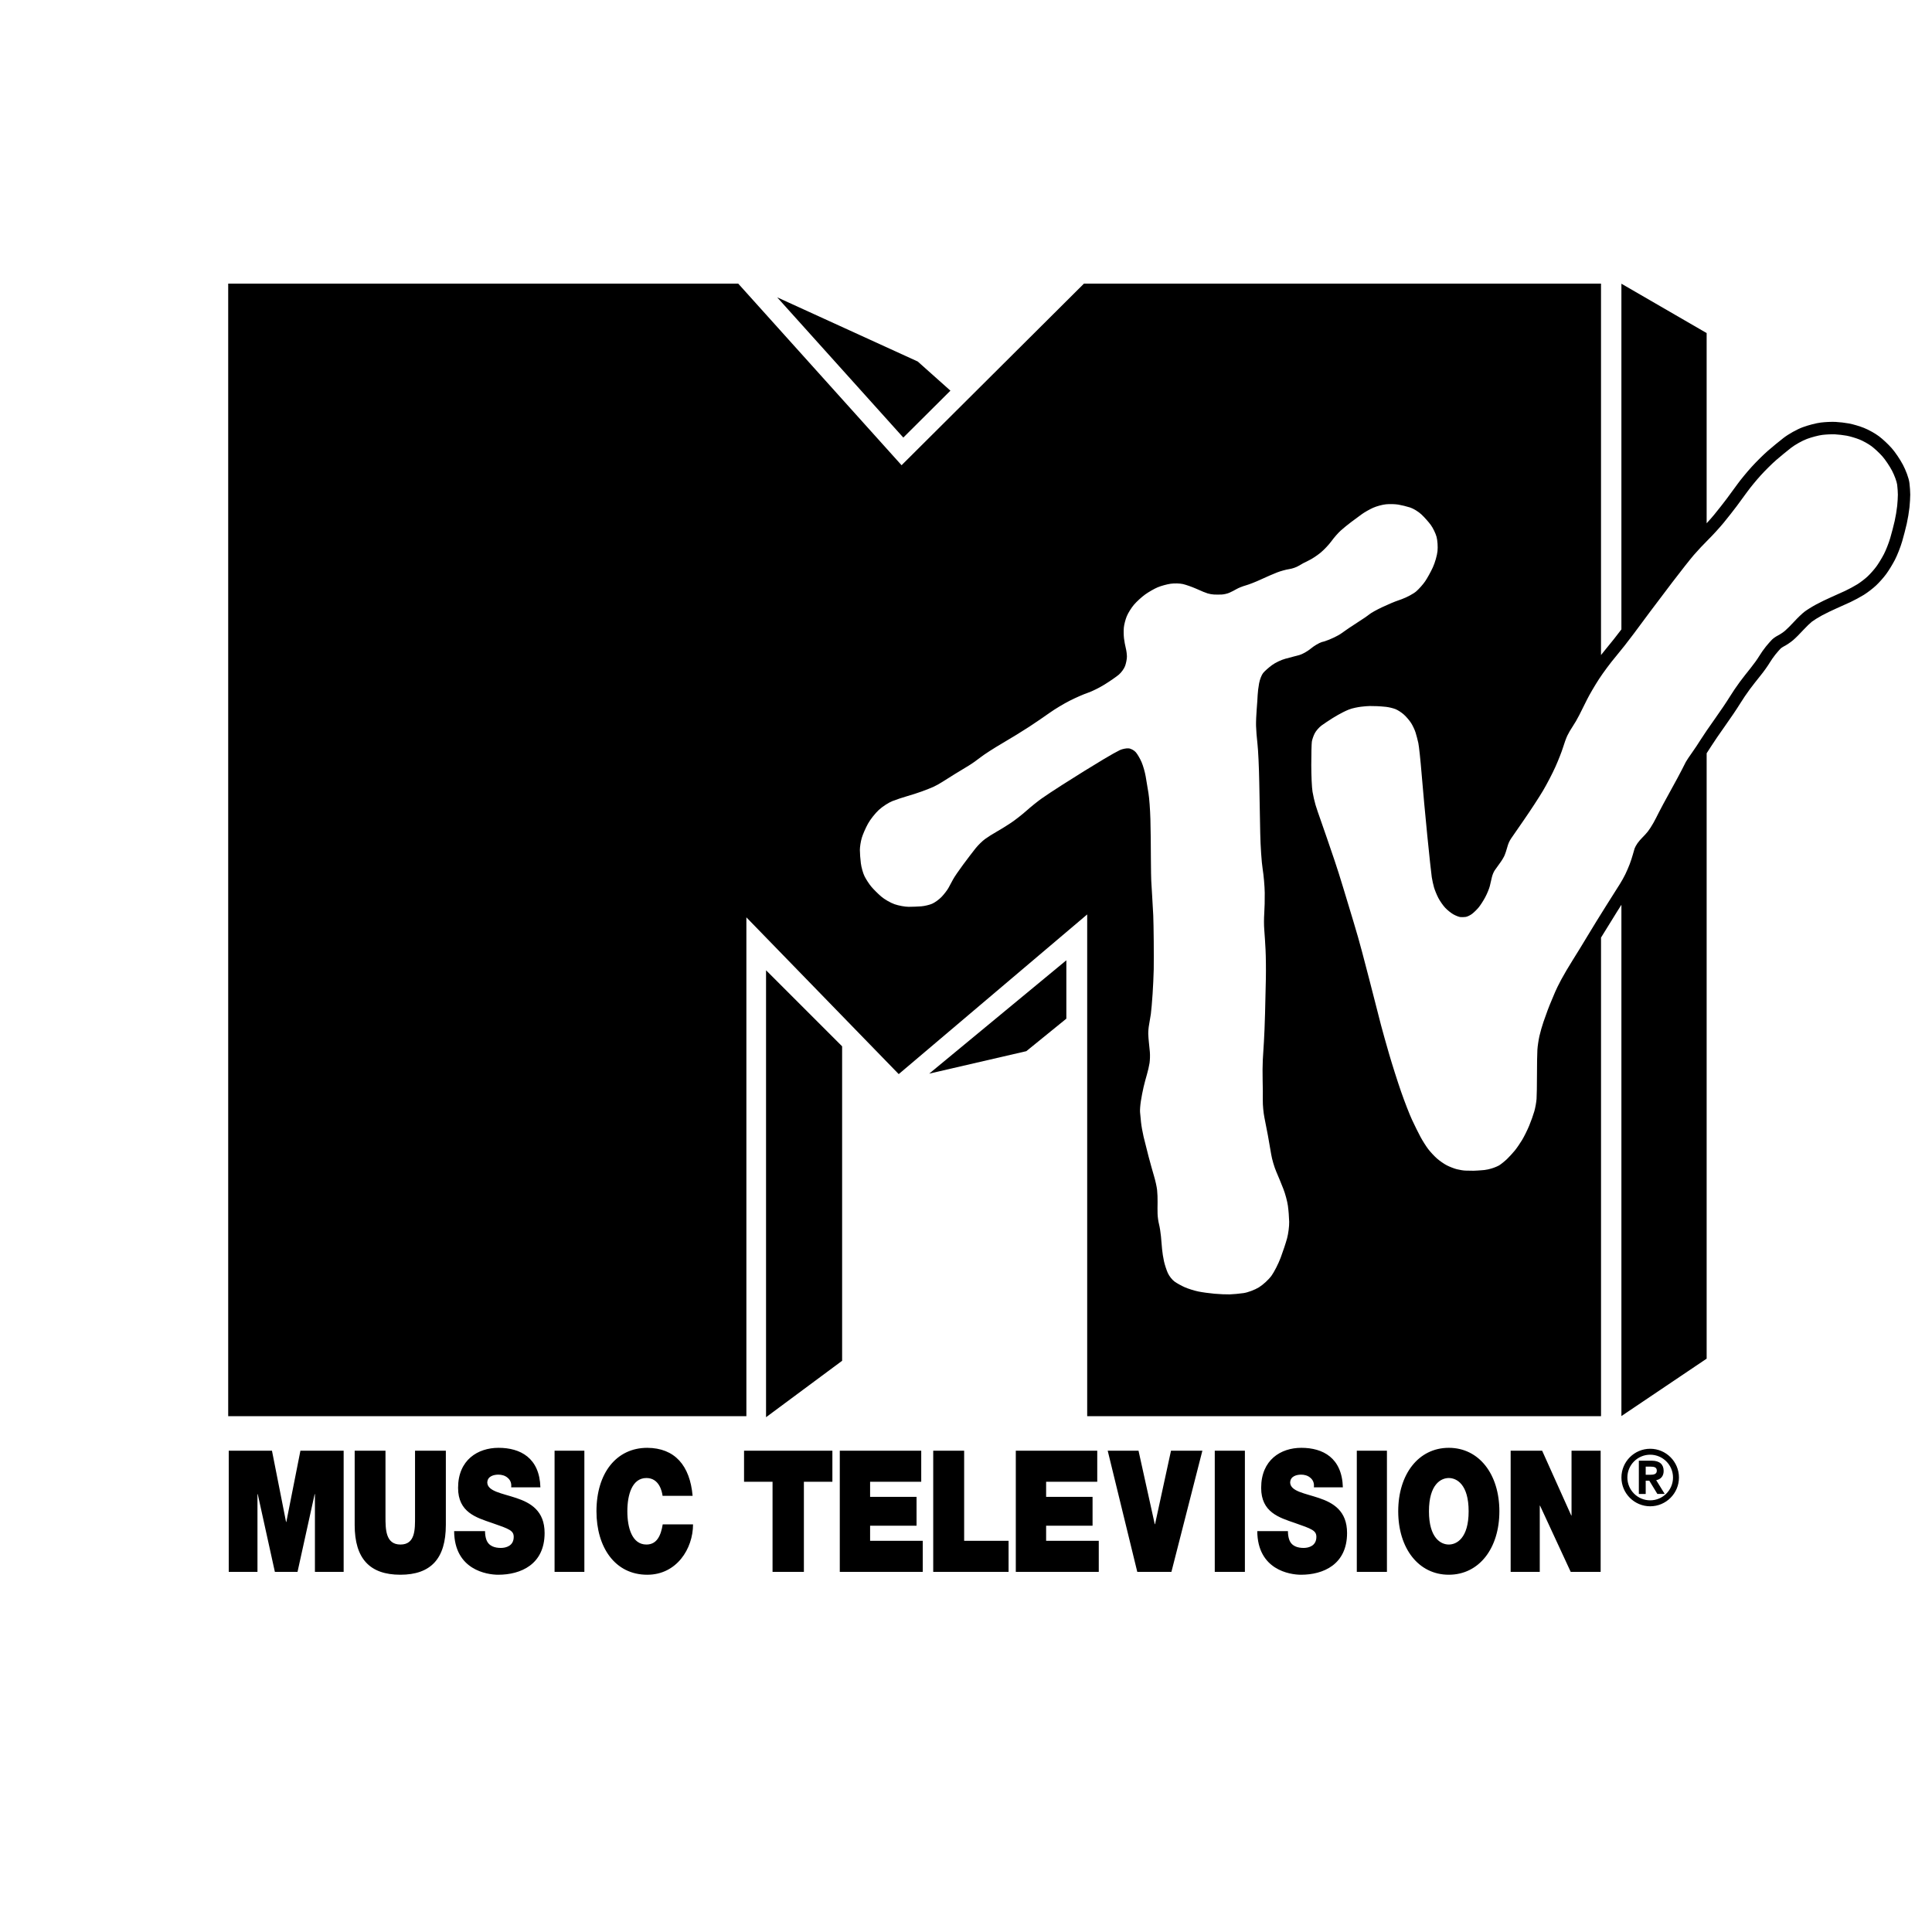 <?xml version="1.0" encoding="UTF-8"?>
<svg id="Layer_1" data-name="Layer 1" xmlns="http://www.w3.org/2000/svg" viewBox="0 0 2500 2500">
  <defs>
    <style>
      .cls-1 {
        fill: #000;
        stroke-width: 0px;
      }
    </style>
  </defs>
  <g>
    <polygon class="cls-1" points="991.26 1833.87 1089.7 1760.85 1089.7 1353.92 991.26 1255.53 991.26 1833.87"/>
    <polygon class="cls-1" points="1328.05 1360.22 1379.85 1318.14 1379.85 1242.6 1202.38 1389.28 1328.05 1360.22"/>
    <polygon class="cls-1" points="1229.84 505.51 1187.54 467.78 1005.63 384.72 1168.88 566.21 1229.84 505.51"/>
    <path class="cls-1" d="M2470.84,625.21c-.86-6.9-4.92-17.04-8.34-23.56-3.78-7.21-10.11-16.59-14.73-21.81-4.49-5.08-11.53-11.65-16.37-15.29-5.07-3.81-13.45-8.48-19.5-10.87-5.71-2.26-13.99-4.7-19.25-5.69-4.92-.92-12.57-1.82-17.42-2.05-5.08-.24-13.26.11-19,.82-6.06.74-16.18,3.35-23.54,6.08-7.66,2.85-18.43,8.87-25.04,14.02-5.47,4.25-14.37,11.57-19.85,16.32-5.72,4.97-15.06,14.21-21.26,21.04-6.16,6.78-14.29,16.68-18.51,22.53-4.51,6.24-9.11,12.51-13.67,18.64-3.53,4.74-10.86,14.08-16.02,20.38-2.62,3.2-6.28,7.37-9.94,11.37v-246.15l-110.3-63.87v447.33c-6.45,8.54-13.15,17-19.91,25.13-1.97,2.33-4.18,5.09-6.48,8.03v-480.61h-669.07l-236,235-211.38-235H295.29v1465.51h670.52v-645.47l197.14,202.85,243.87-206.62v649.25h664.9v-619.3c5.91-9.73,14.24-23.2,20.45-33.06,1.99-3.16,4.01-6.35,5.93-9.4v661.61l110.3-74.28v-783.37c2.23-3.34,4.43-6.73,6.04-9.34,2.89-4.65,10.91-16.4,17.53-25.67,7.09-9.93,15.9-22.98,19.63-29.09,3.27-5.35,9.04-13.89,12.58-18.62,3.76-5.01,9.86-12.83,13.61-17.43,4.42-5.43,9.69-12.81,12.27-17.15,1.78-2.99,5.24-7.93,7.41-10.59,2.67-3.27,5.76-6.73,6.74-7.7.64-.6,2.53-1.9,3.58-2.43,3.67-1.83,8.84-5.26,12.29-8.16,3.45-2.89,9.56-9.11,13.55-13.49,3.76-4.12,8.93-9.03,11.05-10.67,2.13-1.65,8.14-5.44,12.99-8.05,4.93-2.64,13.16-6.65,17.98-8.74,5.33-2.31,13.71-6.09,18.8-8.48,5.92-2.83,11.75-5.98,17.34-9.36l.19-.12c4.86-3.04,11.64-8.26,15.76-12.14,4.08-3.84,9.68-10.16,13.02-14.7,3.21-4.35,8.12-12.36,11.18-18.25,3.1-5.97,7.24-16.44,9.41-23.86,1.95-6.66,4.64-17,6.01-23.14,1.5-6.89,2.68-13.93,3.49-20.92l.03-.25c.54-5.44.97-12.6.97-16.3s-.44-10.27-1.02-14.89ZM1680.68,847.79c-4.24,1.15-12.01,3.21-17.28,4.58-5.26,1.38-13.14,5.12-17.48,8.33-4.35,3.21-9.51,7.79-11.45,10.2-1.95,2.41-4.29,8.4-5.2,13.33s-1.75,11.76-1.87,15.2c-.12,3.43-.68,11.77-1.25,18.52-.57,6.76-.95,16.4-.83,21.44.11,5.04.95,15.63,1.87,23.53.92,7.9,1.94,30.1,2.29,49.34.35,19.24.92,48.84,1.25,65.79.34,16.94,1.75,37.74,3.12,46.22,1.37,8.47,2.59,22.43,2.71,31.02s-.17,20.58-.62,26.65c-.46,6.07-.46,15.44,0,20.82.67,8.67,1.22,17.34,1.66,26.02.46,8.93.65,25.8.42,37.48-.23,11.68-.7,32.01-1.05,45.18-.34,13.17-1,29.47-1.45,36.22-.46,6.76-1.11,17.43-1.46,23.74-.34,6.29-.43,18.19-.21,26.43.23,8.25.33,19.96.21,26.03-.11,6.07.83,16.09,2.09,22.28,1.25,6.18,3.32,16.77,4.58,23.52,1.46,7.97,2.85,15.94,4.16,23.94,1.03,6.42,4.03,16.63,6.66,22.7s6.76,16.09,9.16,22.28c2.41,6.18,5.03,15.92,5.83,21.65.8,5.73,1.54,15.09,1.66,20.82.12,5.73-1.1,15.28-2.7,21.23-1.6,5.95-5.35,17.29-8.33,25.19-2.98,7.9-8.32,18.39-11.87,23.32-3.54,4.93-10.85,11.66-16.23,14.99-5.38,3.32-14.38,6.69-19.99,7.5-5.61.8-13.66,1.54-17.9,1.66-4.24.11-13.04-.26-19.58-.84-6.53-.56-15.99-1.88-21.03-2.91-5.03-1.03-12.82-3.46-17.28-5.41-4.47-1.95-10.56-5.32-13.53-7.5-2.98-2.17-6.82-7.05-8.54-10.82-1.72-3.78-3.96-10.62-5-15.2-1.03-4.57-2.15-11.7-2.5-15.82-.34-4.13-1-11.61-1.45-16.65-.46-5.04-1.59-12.07-2.5-15.62-.92-3.54-1.75-9.54-1.87-13.32-.12-3.78-.12-10.62,0-15.2.12-4.57-.17-11.7-.62-15.82-.45-4.13-2.23-12.18-3.96-17.91-1.72-5.72-4.9-17.15-7.08-25.39-2.17-8.25-5.07-19.78-6.45-25.61-1.38-5.83-2.88-14.37-3.33-18.95-.46-4.58-1.02-10.39-1.25-12.9-.23-2.53.24-8.89,1.05-14.16.8-5.27,2.4-13.51,3.54-18.32,1.14-4.81,3.11-12.22,4.37-16.45,1.38-4.79,2.5-9.66,3.33-14.57.56-3.78.76-10.15.42-14.16-.35-4.01-.9-9.64-1.25-12.49-.34-2.86-.72-7.74-.83-10.82-.11-3.09.36-8.52,1.04-12.07.69-3.55,1.72-9.73,2.29-13.74.57-4.01,1.6-15.81,2.29-26.23.69-10.61,1.18-21.23,1.46-31.85.12-7.1.11-23.5,0-36.44s-.39-27.93-.62-33.31c-.23-5.38-.89-17-1.46-25.81-.57-8.82-1.06-17.79-1.06-17.79l-.1-2.17s-.45-13.34-.45-28.57-.28-37.77-.62-50.11c-.34-12.34-1.47-27.53-2.52-33.76l-3.56-21.39c-.92-5.53-3.29-13.84-5.25-18.45-1.96-4.61-5.36-10.46-7.55-13-2.19-2.54-6.44-4.8-9.43-5.03-3-.23-8.09.81-11.32,2.31-3.23,1.5-12.48,6.68-20.55,11.53-8.07,4.84-19.68,11.92-25.78,15.73-9.46,5.91-18.89,11.85-28.31,17.82-9.45,6-21.44,13.93-26.62,17.62-5.19,3.68-13.97,10.77-19.51,15.72-5.54,4.95-14.6,12.03-20.13,15.72s-13.93,8.88-18.66,11.53c-4.73,2.65-11.43,6.9-14.88,9.43-3.46,2.54-8.94,7.91-12.16,11.95-3.23,4.03-10.5,13.56-16.15,21.17-5.65,7.61-11.5,16.2-13,19.08-1.5,2.88-4.14,7.79-5.87,10.9-1.73,3.12-5.79,8.4-9.02,11.75s-8.7,7.31-12.16,8.8c-3.46,1.5-9.78,3.01-14.04,3.35s-11.63.63-16.36.63-12.93-1.51-18.24-3.36c-5.31-1.85-13.14-6.38-17.4-10.06-4.27-3.69-10.02-9.45-12.79-12.79-2.77-3.34-6.64-9.29-8.6-13.21-1.97-3.92-4.14-11.57-4.82-16.99-.7-5.42-1.26-13.15-1.26-17.19s1.13-11.11,2.51-15.72c1.38-4.61,4.97-12.82,7.97-18.24,2.99-5.42,9.32-13.44,14.05-17.82,4.73-4.38,12.75-9.57,17.82-11.53,5.07-1.96,13.56-4.79,18.87-6.29,5.31-1.5,13.8-4.23,18.87-6.08,5.07-1.85,11.77-4.49,14.88-5.87,3.12-1.39,8.4-4.31,11.75-6.5,3.35-2.19,10.71-6.81,16.36-10.27,5.65-3.46,13.58-8.27,17.61-10.69,4.03-2.42,11.02-7.33,15.51-10.9,4.5-3.57,17.24-11.78,28.31-18.24,11.07-6.46,26.74-16.08,34.81-21.39,8.07-5.31,19.97-13.42,26.43-18.03,6.46-4.62,18.06-11.6,25.79-15.52,7.73-3.92,18.29-8.54,23.48-10.27,5.19-1.73,14.91-6.54,21.6-10.69,6.69-4.15,14.9-9.81,18.24-12.58,3.34-2.76,7.12-7.95,8.38-11.53,1.27-3.58,2.31-8.96,2.31-11.95s-.66-8-1.47-11.11c-.81-3.12-1.85-8.78-2.31-12.58-.46-3.81-.56-10.03-.21-13.84.34-3.8,2.04-10.41,3.77-14.67,1.73-4.27,5.98-11.06,9.43-15.1,3.46-4.04,9.97-9.99,14.47-13.21,4.5-3.23,11.76-7.38,16.14-9.23,4.38-1.84,11.94-3.92,16.78-4.61,4.84-.69,12.01-.5,15.93.42,3.92.92,11.46,3.56,16.77,5.87l9.65,4.19,1.35.49s2.07.85,4.13,1.53c2.71.8,5.51,1.29,8.33,1.46,2.51.12,6.92.11,9.78,0,2.86-.11,7.36-1.15,9.99-2.29,2.63-1.15,6.84-3.3,9.36-4.79,2.53-1.49,7.96-3.64,12.08-4.79,4.12-1.14,12.93-4.6,19.57-7.7s15.92-7.12,20.61-8.95c4.69-1.83,11.81-3.8,15.82-4.37,4.01-.57,9.63-2.54,12.49-4.37s8.48-4.83,12.49-6.67c4.01-1.83,11.04-6.42,15.62-10.2s10.95-10.53,14.16-14.99c3.2-4.46,8.63-10.65,12.07-13.74,3.44-3.09,9.53-8.06,13.53-11.03,4-2.98,10.09-7.47,13.53-9.99,3.43-2.51,9.99-6.26,14.57-8.32s12.17-4.12,16.86-4.58c4.69-.46,11.9-.27,16.03.42,4.13.69,10.96,2.38,15.2,3.75,4.24,1.38,10.8,5.4,14.57,8.95,3.78,3.55,9.21,9.64,12.07,13.53,2.86,3.89,6.24,10.82,7.5,15.41,1.26,4.58,1.82,12.92,1.25,18.53-.57,5.61-3.29,15.07-6.04,21.03-2.75,5.96-7.25,14.1-10,18.11-2.75,4.01-7.9,9.81-11.45,12.91-3.55,3.1-12.07,7.68-18.94,10.2l-3.34,1.19c-5.94,1.95-14.52,5.7-21.62,9.02-7.1,3.32-14.69,7.54-16.86,9.37-2.17,1.83-9.29,6.71-15.83,10.82-6.52,4.12-15.52,10.21-19.98,13.53-4.46,3.32-14.48,8.1-22.27,10.62l-1.66.42-1.66.42c-3.66,1.15-10.13,4.98-14.37,8.54-4.24,3.55-11.17,7.39-15.41,8.54ZM2454.93,654.79c-.75,6.5-1.83,12.96-3.23,19.35-1.28,5.72-3.86,15.64-5.73,22.04-1.88,6.4-5.58,15.84-8.25,20.97-2.67,5.13-7.09,12.38-9.86,16.12-2.76,3.74-7.75,9.39-11.1,12.54-3.35,3.15-9.32,7.75-13.26,10.21-5.17,3.13-10.49,6-15.95,8.6-4.83,2.26-13.05,5.97-18.28,8.24-5.23,2.27-13.85,6.46-19.17,9.32-5.32,2.86-12.18,7.14-15.23,9.5-3.05,2.36-8.94,8.01-13.08,12.54-4.13,4.53-9.54,9.93-12.01,12.01s-6.57,4.81-9.14,6.09c-2.57,1.28-6.03,3.7-7.71,5.38-1.68,1.68-5.22,5.7-7.88,8.96-2.66,3.25-6.61,8.89-8.78,12.54-2.17,3.65-7.09,10.5-10.93,15.23-3.84,4.73-10.14,12.79-13.99,17.92-3.84,5.13-9.89,14.07-13.44,19.89-3.55,5.82-12.1,18.47-18.99,28.13-6.9,9.66-15.04,21.6-18.1,26.52-3.05,4.93-8.22,12.67-11.47,17.21s-6.8,9.86-7.88,11.83c-1.09,1.97-3.34,6.4-5.02,9.86-1.68,3.45-8.37,15.87-14.87,27.6-6.51,11.73-13.28,24.31-15.06,27.95-2.23,4.53-4.56,9.01-6.99,13.45-2.07,3.74-5.3,8.75-7.17,11.11-1.87,2.36-5.01,5.83-6.99,7.71-1.97,1.88-4.87,5.26-6.45,7.53-1.58,2.26-3.27,5.33-3.76,6.81-.49,1.48-1.54,5.11-2.33,8.06-.79,2.95-2.57,8.36-3.94,12.01-1.74,4.49-3.65,8.92-5.73,13.26-1.77,3.65-4.91,9.29-6.99,12.54-2.07,3.26-9.98,15.75-17.56,27.78-7.59,12.03-18.47,29.68-24.19,39.24-6.34,10.58-12.79,21.1-19.34,31.54-4.93,7.79-11.63,19.16-14.88,25.26-3.25,6.11-6.72,13.13-7.71,15.6-1.51,3.72-3.07,7.42-4.66,11.1-1.83,4.26-3.56,8.56-5.19,12.9-1.28,3.45-3.7,10.22-5.38,15.05-1.68,4.82-4.02,12.98-5.19,18.1-1.18,5.12-2.39,13.27-2.69,18.1-.3,4.83-.54,19.35-.54,32.26s-.24,26.94-.53,31.18-1.59,11.41-2.86,15.95c-1.28,4.54-4.27,12.92-6.64,18.64-2.36,5.72-6.48,14.02-9.13,18.45-2.66,4.44-6.93,10.65-9.5,13.8-2.57,3.15-7.08,8.07-10.03,10.93-2.96,2.86-7.55,6.57-10.22,8.25,0-.01-10.3,6.01-24.02,6.44h0c-1.89.06-5.98.53-9.13.53s-7.91-.08-10.58-.18c-2.66-.1-7.66-.9-11.11-1.79-3.45-.89-9.25-3.14-12.9-5.01-3.65-1.87-9.45-5.91-12.9-8.96-3.45-3.06-8.53-8.54-11.29-12.19-2.76-3.65-7.19-10.66-9.86-15.59-2.66-4.93-7.57-14.85-10.93-22.05-3.35-7.19-9.8-23.8-14.34-36.91-4.54-13.11-11.39-34.64-15.23-47.84-3.84-13.21-8.59-30.14-10.56-37.63s-5.36-20.71-7.53-29.38c-2.17-8.67-5.8-22.78-8.06-31.36-2.26-8.57-6.3-23.97-8.96-34.23s-7.66-27.83-11.11-39.06c-3.45-11.23-9.26-30.43-12.9-42.65-3.65-12.22-8.89-28.75-11.64-36.73-2.76-7.99-7.28-21.2-10.03-29.39-2.76-8.18-6.63-19.31-8.6-24.73-2.1-5.81-4.08-11.66-5.92-17.56-1.61-5.66-2.92-11.4-3.93-17.2-.89-5.22-1.61-20.79-1.61-34.58s.33-27.34.72-30.1c.39-2.76,2.09-7.68,3.76-10.93,1.68-3.26,5.71-7.85,8.96-10.21s9.78-6.72,14.51-9.67c0,0,10.75-6.79,20.43-10.75,4.79-1.96,12.19-3.27,16.13-3.76,3.94-.49,9.02-.89,11.29-.89s6.46.08,9.32.18c2.85.1,8.09.5,11.64.89,4.09.52,8.12,1.48,12.01,2.86,3.05,1.18,8.05,4.41,11.1,7.17,3.06,2.76,7.25,7.68,9.32,10.93,2.07,3.25,4.65,8.73,5.74,12.19s2.7,9.58,3.58,13.62,2.83,22.26,4.31,40.5c1.47,18.23,4.79,54.11,7.34,79.74,2.57,25.62,5.15,49.65,5.75,53.39.59,3.75,1.88,9.64,2.86,13.08.98,3.45,3.48,9.58,5.55,13.62,2.07,4.04,6.1,9.84,8.97,12.9s7.7,6.93,10.75,8.6c3.05,1.68,7,3.21,8.78,3.4,1.78.2,4.92.12,6.99-.18,2.07-.3,5.78-2.07,8.24-3.94,2.47-1.87,6.33-5.66,8.6-8.42,2.27-2.76,6.06-8.65,8.42-13.08,2.36-4.43,5.03-10.88,5.92-14.33.88-3.45,2.09-8.61,2.68-11.47.6-2.86,2.29-6.97,3.77-9.14,1.47-2.17,4.54-6.44,6.81-9.5,2.27-3.05,4.93-7.49,5.91-9.85.99-2.36,2.35-6.48,3.05-9.14.7-2.66,1.82-6.05,2.51-7.53.79-1.66,1.68-3.28,2.67-4.83.78-1.18,8.35-12.14,16.83-24.36,8.48-12.22,19.52-29.15,24.55-37.63,5.03-8.47,12.28-22.42,16.13-31,3.84-8.57,8.28-19.86,9.85-25.09,1.57-5.23,4.08-12.08,5.56-15.23,1.47-3.15,4.62-8.56,6.99-12.01,2.36-3.45,6.24-10.14,8.6-14.87l10.03-20.07c3.15-6.31,10.09-18.16,15.41-26.34,5.32-8.18,14.92-21.08,21.33-28.67,8.02-9.65,15.79-19.5,23.29-29.56,6.41-8.67,16.17-21.82,21.69-29.21,5.52-7.4,18.5-24.57,28.85-38.17,10.35-13.6,22.68-29.24,27.41-34.76,4.74-5.52,13.28-14.63,18.99-20.25,5.72-5.62,14.75-15.54,20.07-22.04,5.32-6.51,12.74-15.94,16.48-20.97,4.64-6.24,9.24-12.51,13.8-18.82,3.84-5.32,11.67-14.84,17.39-21.14,5.72-6.3,14.67-15.17,19.9-19.71s13.85-11.63,19.17-15.77c5.32-4.14,14.68-9.38,20.79-11.65,6.11-2.26,15.06-4.6,19.89-5.19,4.82-.59,12.17-.91,16.3-.72,4.14.2,11,1,15.23,1.79,4.23.79,11.57,2.96,16.3,4.84,4.74,1.87,11.83,5.82,15.77,8.78,3.94,2.96,10.24,8.84,13.99,13.08,3.74,4.24,9.39,12.63,12.54,18.64,3.15,6.01,6.13,14.16,6.62,18.1.49,3.94.89,9.74.89,12.9s-.4,9.77-.89,14.7Z"/>
  </g>
  <path class="cls-1" d="M295.98,1877.2h55.94l18.23,92.21h.36l18.23-92.21h55.94v156.77h-37.17v-100.56h-.36l-22.16,100.56h-29.31l-22.16-100.56h-.36v100.56h-37.17v-156.77ZM576.91,1973.37c0,43.47-19.39,64.33-58.89,64.33s-59.07-20.86-59.07-64.33v-96.17h39.87v85.41c0,16.02,0,36.01,19.39,36.01s18.84-19.98,18.84-36.01v-85.41h39.87v96.17h0ZM627.64,1981.28c0,3.95.55,7.46,1.46,10.31,2.91,9.44,11.63,11.42,19.09,11.42,6.55,0,16.55-2.63,16.55-14.27,0-8.12-5.64-10.31-28-18-20.54-7.03-43.99-13.83-43.99-45.45,0-36.23,25.63-51.82,52.35-51.82,28.18,0,53.08,12.96,54.17,51.16h-37.82c.73-5.93-1.46-9.88-4.73-12.51-3.27-2.85-7.81-3.95-11.82-3.95-5.45,0-14.36,1.75-14.36,10.53.72,11.2,19.27,13.61,37.63,19.76s36.54,16.46,36.54,45.23c0,40.84-31.09,54.01-59.99,54.01-14.73,0-56.72-6.36-57.08-56.42h40ZM717.61,1877.2h38.56v156.77h-38.56v-156.77ZM857.37,1935.61c-.73-5.71-4.35-23.06-20.89-23.06-18.71,0-24.7,21.96-24.7,43.04s5.99,43.03,24.7,43.03c13.45,0,18.71-11.42,21.07-26.12h39.24c0,31.61-21.25,65.21-59.22,65.21-41.96,0-65.75-35.78-65.75-82.11,0-49.4,25.79-82.12,65.75-82.12,35.6.22,55.22,22.84,58.67,62.14h-38.87,0ZM999.67,1917.38h-36.88v-40.18h114.31v40.18h-36.87v116.59h-40.56v-116.59ZM1086.68,1877.2h105.39v40.18h-66.16v19.54h60.1v37.32h-60.1v19.55h68.12v40.18h-107.35v-156.77ZM1314.44,1877.2h105.4v40.18h-66.16v19.54h60.09v37.32h-60.09v19.55h68.12v40.18h-107.36v-156.77ZM1207.59,1877.2h40.02v116.59h57.49v40.18h-97.51v-156.77ZM1515.81,2033.97h-44.18l-38.26-156.77h39.87l21.01,95.07h.37l20.65-95.07h40.6l-40.06,156.77ZM1571.9,1877.2h38.99v156.77h-38.99v-156.77ZM1755.7,1877.2h38.99v156.77h-38.99v-156.77ZM1666.58,1981.28c0,3.95.54,7.46,1.44,10.31,2.88,9.44,11.54,11.42,18.94,11.42,6.5,0,16.42-2.63,16.42-14.27,0-8.12-5.59-10.31-27.78-18-20.4-7.03-43.66-13.83-43.66-45.45,0-36.23,25.43-51.82,51.96-51.82,27.96,0,52.68,12.96,53.76,51.16h-37.52c.72-5.93-1.44-9.88-4.69-12.51-3.24-2.85-7.76-3.95-11.73-3.95-5.41,0-14.25,1.75-14.25,10.53.72,11.2,19.13,13.61,37.35,19.76,18.22,6.15,36.27,16.46,36.27,45.23,0,40.84-30.85,54.01-59.54,54.01-14.62,0-56.29-6.36-56.65-56.42h39.69ZM1874.74,1873.47c39.24,0,65.45,34.26,65.45,82.12s-26.21,82.11-65.45,82.11-65.45-34.25-65.45-82.11,26.22-82.12,65.45-82.12h0ZM1874.74,1998.62c10.12,0,25.67-8.12,25.67-43.03s-15.54-43.04-25.67-43.04-25.67,8.13-25.67,43.04,15.54,43.03,25.67,43.03ZM1954.79,1877.2h40.74l37.67,83.87h.36v-83.87h37.67v156.77h-38.75l-39.66-85.63h-.37v85.63h-37.67v-156.77ZM2135.34,1874.7c20.5,0,37.22,16.7,37.22,37.22s-16.71,37.21-37.22,37.21c-20.54-.03-37.18-16.67-37.22-37.21.02-20.54,16.67-37.19,37.22-37.22ZM2135.34,1941.43c16.3-.02,29.51-13.22,29.53-29.52-.02-16.3-13.23-29.51-29.53-29.53-16.31.01-29.52,13.23-29.53,29.53.02,16.3,13.23,29.51,29.53,29.52ZM2144.65,1933.17l-10.44-17.14h-4.67v17.14h-8.87v-43.04h16.74c10.2.01,15.33,4.84,15.36,13.2.04,7.16-4.18,11.03-9.65,11.98l11.02,17.85h-9.48ZM2134.56,1908.36c4.81-.06,9.33-.29,9.34-5.32,0-4.63-3.76-5.17-8.17-5.23-.4,0-.8,0-1.17.02h-5.02v10.52h5.02Z"/>
</svg>